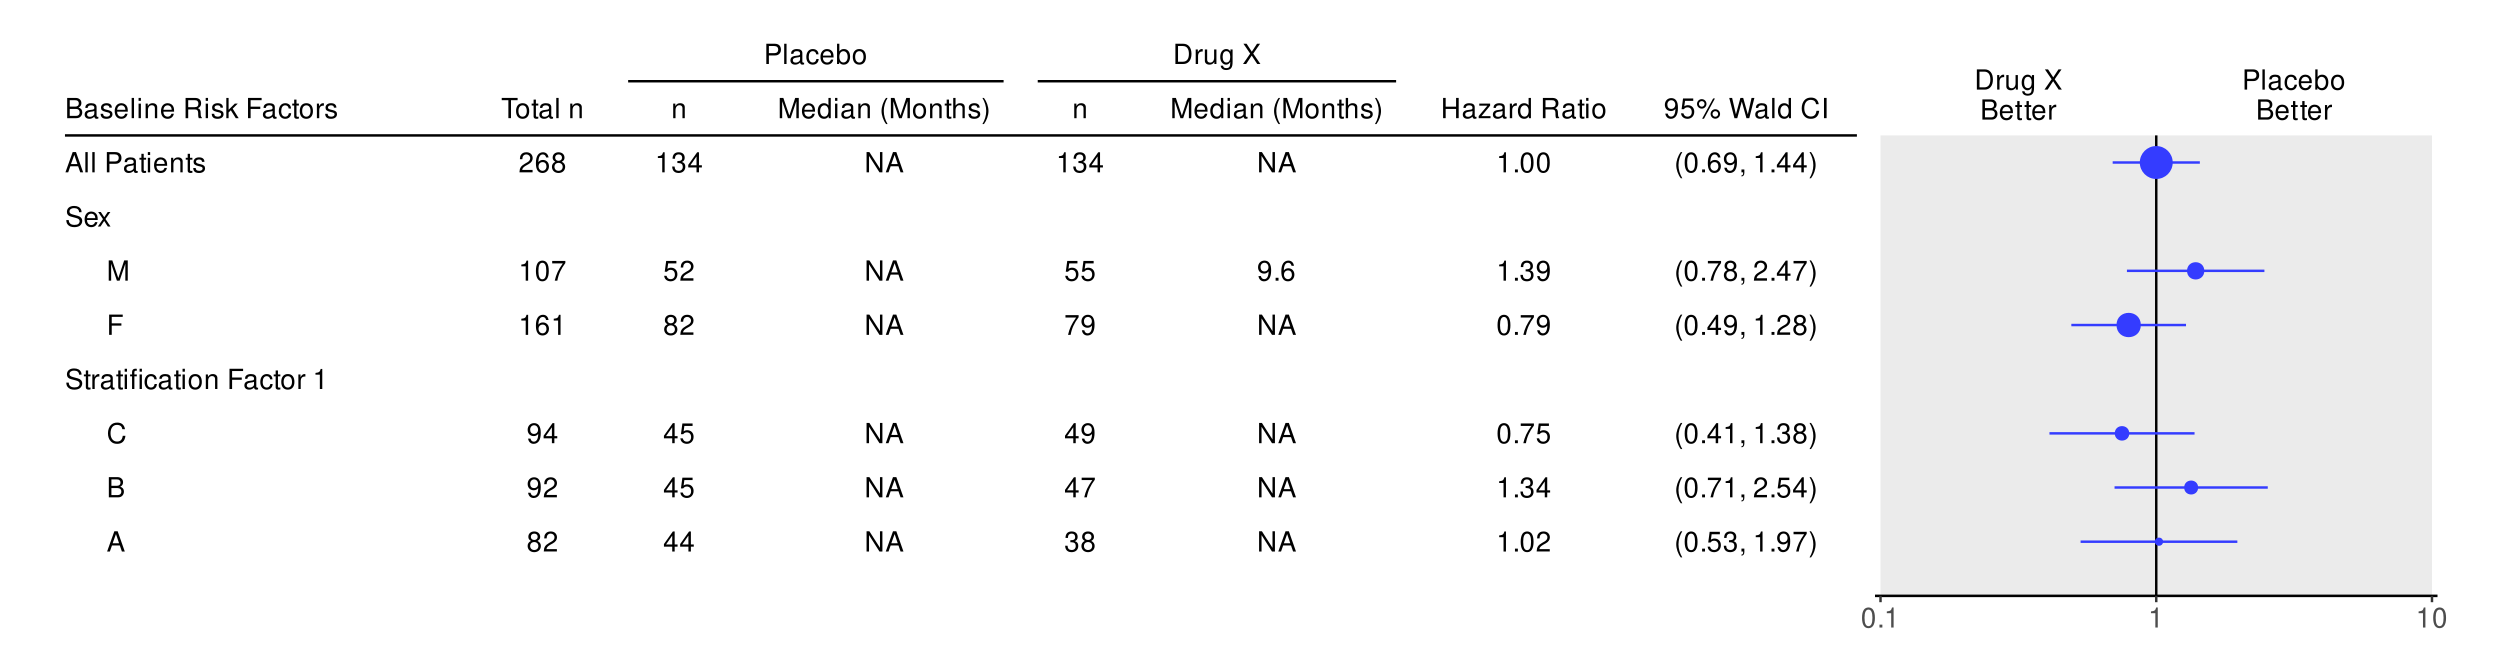 <?xml version="1.0" encoding="UTF-8"?>
<svg xmlns="http://www.w3.org/2000/svg" xmlns:xlink="http://www.w3.org/1999/xlink" width="1080pt" height="288pt" viewBox="0 0 1080 288" version="1.1">
<defs>
<g>
<symbol overflow="visible" id="glyph0-0">
<path style="stroke:none;" d=""/>
</symbol>
<symbol overflow="visible" id="glyph0-1">
<path style="stroke:none;" d="M 2.203 -3.703 L 4.953 -3.703 C 5.641 -3.703 6.188 -3.906 6.641 -4.328 C 7.172 -4.812 7.406 -5.375 7.406 -6.188 C 7.406 -7.828 6.438 -8.75 4.703 -8.75 L 1.094 -8.75 L 1.094 0 L 2.203 0 Z M 2.203 -4.688 L 2.203 -7.766 L 4.531 -7.766 C 5.609 -7.766 6.234 -7.188 6.234 -6.234 C 6.234 -5.266 5.609 -4.688 4.531 -4.688 Z M 2.203 -4.688 "/>
</symbol>
<symbol overflow="visible" id="glyph0-2">
<path style="stroke:none;" d="M 1.828 -8.75 L 0.812 -8.75 L 0.812 0 L 1.828 0 Z M 1.828 -8.75 "/>
</symbol>
<symbol overflow="visible" id="glyph0-3">
<path style="stroke:none;" d="M 6.422 -0.594 C 6.312 -0.562 6.266 -0.562 6.203 -0.562 C 5.859 -0.562 5.656 -0.75 5.656 -1.062 L 5.656 -4.75 C 5.656 -5.875 4.844 -6.469 3.297 -6.469 C 2.375 -6.469 1.641 -6.203 1.219 -5.734 C 0.922 -5.406 0.797 -5.047 0.781 -4.422 L 1.781 -4.422 C 1.875 -5.203 2.328 -5.547 3.266 -5.547 C 4.172 -5.547 4.672 -5.203 4.672 -4.609 L 4.672 -4.344 C 4.656 -3.906 4.438 -3.75 3.625 -3.641 C 2.203 -3.469 1.984 -3.422 1.609 -3.266 C 0.875 -2.953 0.5 -2.406 0.5 -1.578 C 0.5 -0.438 1.297 0.281 2.562 0.281 C 3.359 0.281 4 0 4.703 -0.641 C 4.781 0 5.094 0.281 5.734 0.281 C 5.953 0.281 6.078 0.25 6.422 0.172 Z M 4.672 -1.984 C 4.672 -1.641 4.578 -1.438 4.266 -1.156 C 3.859 -0.797 3.375 -0.594 2.781 -0.594 C 2 -0.594 1.547 -0.969 1.547 -1.609 C 1.547 -2.266 1.984 -2.609 3.062 -2.766 C 4.125 -2.906 4.328 -2.953 4.672 -3.109 Z M 4.672 -1.984 "/>
</symbol>
<symbol overflow="visible" id="glyph0-4">
<path style="stroke:none;" d="M 5.656 -4.172 C 5.609 -4.781 5.469 -5.188 5.234 -5.531 C 4.797 -6.125 4.047 -6.469 3.172 -6.469 C 1.469 -6.469 0.375 -5.125 0.375 -3.031 C 0.375 -1.016 1.453 0.281 3.156 0.281 C 4.656 0.281 5.609 -0.625 5.719 -2.156 L 4.719 -2.156 C 4.547 -1.156 4.031 -0.641 3.188 -0.641 C 2.078 -0.641 1.422 -1.547 1.422 -3.031 C 1.422 -4.609 2.062 -5.547 3.156 -5.547 C 4 -5.547 4.531 -5.047 4.641 -4.172 Z M 5.656 -4.172 "/>
</symbol>
<symbol overflow="visible" id="glyph0-5">
<path style="stroke:none;" d="M 6.156 -2.812 C 6.156 -3.766 6.078 -4.344 5.906 -4.812 C 5.5 -5.844 4.531 -6.469 3.359 -6.469 C 1.609 -6.469 0.484 -5.141 0.484 -3.062 C 0.484 -0.984 1.562 0.281 3.344 0.281 C 4.781 0.281 5.766 -0.547 6.031 -1.906 L 5.016 -1.906 C 4.734 -1.078 4.172 -0.641 3.375 -0.641 C 2.734 -0.641 2.203 -0.938 1.859 -1.469 C 1.625 -1.828 1.531 -2.188 1.531 -2.812 Z M 1.547 -3.625 C 1.625 -4.781 2.344 -5.547 3.344 -5.547 C 4.375 -5.547 5.078 -4.75 5.078 -3.625 Z M 1.547 -3.625 "/>
</symbol>
<symbol overflow="visible" id="glyph0-6">
<path style="stroke:none;" d="M 0.641 -8.75 L 0.641 0 L 1.547 0 L 1.547 -0.797 C 2.031 -0.078 2.656 0.281 3.547 0.281 C 5.203 0.281 6.281 -1.078 6.281 -3.172 C 6.281 -5.203 5.25 -6.469 3.594 -6.469 C 2.719 -6.469 2.109 -6.141 1.641 -5.438 L 1.641 -8.75 Z M 3.391 -5.531 C 4.516 -5.531 5.234 -4.562 5.234 -3.062 C 5.234 -1.625 4.484 -0.656 3.391 -0.656 C 2.328 -0.656 1.641 -1.625 1.641 -3.094 C 1.641 -4.578 2.328 -5.531 3.391 -5.531 Z M 3.391 -5.531 "/>
</symbol>
<symbol overflow="visible" id="glyph0-7">
<path style="stroke:none;" d="M 3.266 -6.469 C 1.484 -6.469 0.438 -5.203 0.438 -3.094 C 0.438 -0.969 1.484 0.281 3.281 0.281 C 5.047 0.281 6.125 -0.984 6.125 -3.047 C 6.125 -5.234 5.094 -6.469 3.266 -6.469 Z M 3.281 -5.547 C 4.406 -5.547 5.078 -4.625 5.078 -3.062 C 5.078 -1.578 4.375 -0.641 3.281 -0.641 C 2.156 -0.641 1.469 -1.578 1.469 -3.094 C 1.469 -4.625 2.156 -5.547 3.281 -5.547 Z M 3.281 -5.547 "/>
</symbol>
<symbol overflow="visible" id="glyph0-8">
<path style="stroke:none;" d="M 1.062 0 L 4.438 0 C 6.641 0 8 -1.656 8 -4.375 C 8 -7.094 6.656 -8.75 4.438 -8.75 L 1.062 -8.75 Z M 2.188 -0.984 L 2.188 -7.766 L 4.25 -7.766 C 5.969 -7.766 6.891 -6.594 6.891 -4.375 C 6.891 -2.141 5.969 -0.984 4.25 -0.984 Z M 2.188 -0.984 "/>
</symbol>
<symbol overflow="visible" id="glyph0-9">
<path style="stroke:none;" d="M 0.828 -6.281 L 0.828 0 L 1.844 0 L 1.844 -3.266 C 1.844 -4.781 2.469 -5.453 3.859 -5.406 L 3.859 -6.438 C 3.688 -6.453 3.594 -6.469 3.469 -6.469 C 2.812 -6.469 2.328 -6.078 1.75 -5.141 L 1.75 -6.281 Z M 0.828 -6.281 "/>
</symbol>
<symbol overflow="visible" id="glyph0-10">
<path style="stroke:none;" d="M 5.781 0 L 5.781 -6.281 L 4.781 -6.281 L 4.781 -2.719 C 4.781 -1.438 4.109 -0.594 3.078 -0.594 C 2.281 -0.594 1.781 -1.078 1.781 -1.844 L 1.781 -6.281 L 0.781 -6.281 L 0.781 -1.438 C 0.781 -0.391 1.562 0.281 2.781 0.281 C 3.703 0.281 4.297 -0.047 4.891 -0.875 L 4.891 0 Z M 5.781 0 "/>
</symbol>
<symbol overflow="visible" id="glyph0-11">
<path style="stroke:none;" d="M 4.844 -6.281 L 4.844 -5.375 C 4.344 -6.125 3.797 -6.469 3 -6.469 C 1.469 -6.469 0.422 -5.047 0.422 -3.031 C 0.422 -1.984 0.672 -1.219 1.219 -0.578 C 1.688 -0.031 2.281 0.281 2.922 0.281 C 3.688 0.281 4.219 -0.062 4.75 -0.859 L 4.75 -0.531 C 4.75 1.156 4.281 1.781 3.031 1.781 C 2.188 1.781 1.734 1.438 1.641 0.719 L 0.625 0.719 C 0.719 1.891 1.641 2.609 3.016 2.609 C 3.938 2.609 4.703 2.312 5.109 1.812 C 5.594 1.219 5.766 0.438 5.766 -1.031 L 5.766 -6.281 Z M 3.094 -5.547 C 4.156 -5.547 4.75 -4.656 4.75 -3.062 C 4.75 -1.531 4.141 -0.641 3.094 -0.641 C 2.062 -0.641 1.469 -1.547 1.469 -3.094 C 1.469 -4.625 2.062 -5.547 3.094 -5.547 Z M 3.094 -5.547 "/>
</symbol>
<symbol overflow="visible" id="glyph0-12">
<path style="stroke:none;" d=""/>
</symbol>
<symbol overflow="visible" id="glyph0-13">
<path style="stroke:none;" d="M 4.688 -4.484 L 7.641 -8.75 L 6.312 -8.75 L 4.062 -5.312 L 1.812 -8.75 L 0.453 -8.75 L 3.359 -4.484 L 0.266 0 L 1.625 0 L 4.016 -3.641 L 6.406 0 L 7.781 0 Z M 4.688 -4.484 "/>
</symbol>
<symbol overflow="visible" id="glyph0-14">
<path style="stroke:none;" d="M 0.953 0 L 4.891 0 C 5.719 0 6.344 -0.234 6.797 -0.734 C 7.234 -1.188 7.469 -1.812 7.469 -2.5 C 7.469 -3.547 7 -4.188 5.875 -4.625 C 6.688 -4.984 7.094 -5.625 7.094 -6.531 C 7.094 -7.172 6.859 -7.734 6.391 -8.141 C 5.922 -8.562 5.344 -8.75 4.5 -8.75 L 0.953 -8.75 Z M 2.062 -4.984 L 2.062 -7.766 L 4.219 -7.766 C 4.844 -7.766 5.203 -7.688 5.5 -7.453 C 5.812 -7.219 5.969 -6.859 5.969 -6.375 C 5.969 -5.891 5.812 -5.531 5.5 -5.297 C 5.203 -5.062 4.844 -4.984 4.219 -4.984 Z M 2.062 -0.984 L 2.062 -4 L 4.781 -4 C 5.766 -4 6.359 -3.438 6.359 -2.484 C 6.359 -1.547 5.766 -0.984 4.781 -0.984 Z M 2.062 -0.984 "/>
</symbol>
<symbol overflow="visible" id="glyph0-15">
<path style="stroke:none;" d="M 5.25 -4.531 C 5.25 -5.766 4.422 -6.469 2.969 -6.469 C 1.516 -6.469 0.562 -5.719 0.562 -4.547 C 0.562 -3.562 1.062 -3.094 2.562 -2.734 L 3.484 -2.516 C 4.188 -2.344 4.469 -2.094 4.469 -1.641 C 4.469 -1.047 3.875 -0.641 3 -0.641 C 2.453 -0.641 2 -0.797 1.75 -1.062 C 1.594 -1.25 1.531 -1.422 1.469 -1.875 L 0.406 -1.875 C 0.453 -0.422 1.266 0.281 2.922 0.281 C 4.5 0.281 5.516 -0.5 5.516 -1.719 C 5.516 -2.656 4.984 -3.172 3.734 -3.469 L 2.766 -3.703 C 1.953 -3.891 1.609 -4.156 1.609 -4.594 C 1.609 -5.188 2.125 -5.547 2.938 -5.547 C 3.75 -5.547 4.172 -5.203 4.203 -4.531 Z M 5.25 -4.531 "/>
</symbol>
<symbol overflow="visible" id="glyph0-16">
<path style="stroke:none;" d="M 1.797 -6.281 L 0.797 -6.281 L 0.797 0 L 1.797 0 Z M 1.797 -8.75 L 0.797 -8.75 L 0.797 -7.484 L 1.797 -7.484 Z M 1.797 -8.75 "/>
</symbol>
<symbol overflow="visible" id="glyph0-17">
<path style="stroke:none;" d="M 0.844 -6.281 L 0.844 0 L 1.844 0 L 1.844 -3.469 C 1.844 -4.75 2.516 -5.594 3.547 -5.594 C 4.344 -5.594 4.844 -5.109 4.844 -4.359 L 4.844 0 L 5.844 0 L 5.844 -4.75 C 5.844 -5.797 5.062 -6.469 3.859 -6.469 C 2.922 -6.469 2.312 -6.109 1.766 -5.234 L 1.766 -6.281 Z M 0.844 -6.281 "/>
</symbol>
<symbol overflow="visible" id="glyph0-18">
<path style="stroke:none;" d="M 2.234 -3.766 L 5.109 -3.766 C 6.109 -3.766 6.547 -3.281 6.547 -2.203 L 6.547 -1.422 C 6.547 -0.891 6.641 -0.359 6.797 0 L 8.141 0 L 8.141 -0.281 C 7.734 -0.562 7.641 -0.875 7.625 -2.047 C 7.609 -3.484 7.375 -3.906 6.438 -4.312 C 7.422 -4.812 7.812 -5.406 7.812 -6.406 C 7.812 -7.922 6.875 -8.75 5.141 -8.75 L 1.109 -8.75 L 1.109 0 L 2.234 0 Z M 2.234 -4.75 L 2.234 -7.766 L 4.938 -7.766 C 5.562 -7.766 5.922 -7.672 6.188 -7.422 C 6.484 -7.172 6.641 -6.781 6.641 -6.266 C 6.641 -5.219 6.125 -4.75 4.938 -4.75 Z M 2.234 -4.75 "/>
</symbol>
<symbol overflow="visible" id="glyph0-19">
<path style="stroke:none;" d="M 1.688 -8.75 L 0.703 -8.75 L 0.703 0 L 1.688 0 L 1.688 -2.453 L 2.656 -3.406 L 4.781 0 L 6.031 0 L 3.453 -4.109 L 5.641 -6.281 L 4.359 -6.281 L 1.688 -3.625 Z M 1.688 -8.75 "/>
</symbol>
<symbol overflow="visible" id="glyph0-20">
<path style="stroke:none;" d="M 2.203 -3.984 L 6.375 -3.984 L 6.375 -4.969 L 2.203 -4.969 L 2.203 -7.766 L 6.953 -7.766 L 6.953 -8.75 L 1.078 -8.75 L 1.078 0 L 2.203 0 Z M 2.203 -3.984 "/>
</symbol>
<symbol overflow="visible" id="glyph0-21">
<path style="stroke:none;" d="M 3.047 -6.281 L 2.016 -6.281 L 2.016 -8.016 L 1.016 -8.016 L 1.016 -6.281 L 0.172 -6.281 L 0.172 -5.469 L 1.016 -5.469 L 1.016 -0.719 C 1.016 -0.078 1.453 0.281 2.234 0.281 C 2.5 0.281 2.719 0.25 3.047 0.188 L 3.047 -0.641 C 2.906 -0.609 2.766 -0.594 2.562 -0.594 C 2.141 -0.594 2.016 -0.719 2.016 -1.156 L 2.016 -5.469 L 3.047 -5.469 Z M 3.047 -6.281 "/>
</symbol>
<symbol overflow="visible" id="glyph0-22">
<path style="stroke:none;" d="M 5.688 -2.625 L 6.594 0 L 7.844 0 L 4.766 -8.75 L 3.328 -8.75 L 0.203 0 L 1.391 0 L 2.312 -2.625 Z M 5.375 -3.562 L 2.594 -3.562 L 4.031 -7.547 Z M 5.375 -3.562 "/>
</symbol>
<symbol overflow="visible" id="glyph0-23">
<path style="stroke:none;" d="M 7.156 -6.188 C 7.156 -6.781 7.109 -6.953 6.922 -7.359 C 6.438 -8.359 5.422 -8.891 3.953 -8.891 C 2.031 -8.891 0.844 -7.906 0.844 -6.328 C 0.844 -5.25 1.406 -4.578 2.562 -4.281 L 4.734 -3.703 C 5.844 -3.422 6.344 -2.969 6.344 -2.297 C 6.344 -1.828 6.078 -1.344 5.719 -1.078 C 5.359 -0.828 4.812 -0.703 4.109 -0.703 C 3.141 -0.703 2.516 -0.938 2.094 -1.438 C 1.766 -1.828 1.625 -2.25 1.625 -2.781 L 0.578 -2.781 C 0.594 -1.984 0.75 -1.453 1.094 -0.969 C 1.688 -0.141 2.703 0.281 4.031 0.281 C 5.078 0.281 5.922 0.031 6.484 -0.391 C 7.078 -0.859 7.453 -1.641 7.453 -2.406 C 7.453 -3.484 6.781 -4.266 5.594 -4.594 L 3.391 -5.188 C 2.344 -5.469 1.953 -5.812 1.953 -6.484 C 1.953 -7.375 2.734 -7.953 3.906 -7.953 C 5.297 -7.953 6.078 -7.328 6.094 -6.188 Z M 7.156 -6.188 "/>
</symbol>
<symbol overflow="visible" id="glyph0-24">
<path style="stroke:none;" d="M 3.5 -3.25 L 5.609 -6.281 L 4.484 -6.281 L 2.969 -4.016 L 1.469 -6.281 L 0.328 -6.281 L 2.422 -3.203 L 0.203 0 L 1.344 0 L 2.938 -2.406 L 4.516 0 L 5.672 0 Z M 3.5 -3.25 "/>
</symbol>
<symbol overflow="visible" id="glyph0-25">
<path style="stroke:none;" d="M 5.609 0 L 8.078 -7.328 L 8.078 0 L 9.125 0 L 9.125 -8.75 L 7.578 -8.75 L 5.047 -1.125 L 2.453 -8.75 L 0.906 -8.75 L 0.906 0 L 1.953 0 L 1.953 -7.328 L 4.438 0 Z M 5.609 0 "/>
</symbol>
<symbol overflow="visible" id="glyph0-26">
<path style="stroke:none;" d="M 3.031 -6.281 L 1.984 -6.281 L 1.984 -7.266 C 1.984 -7.688 2.203 -7.906 2.672 -7.906 C 2.766 -7.906 2.797 -7.906 3.031 -7.891 L 3.031 -8.719 C 2.797 -8.766 2.656 -8.781 2.453 -8.781 C 1.531 -8.781 0.984 -8.25 0.984 -7.359 L 0.984 -6.281 L 0.141 -6.281 L 0.141 -5.469 L 0.984 -5.469 L 0.984 0 L 1.984 0 L 1.984 -5.469 L 3.031 -5.469 Z M 5.234 -6.281 L 4.234 -6.281 L 4.234 0 L 5.234 0 Z M 5.234 -8.75 L 4.234 -8.75 L 4.234 -7.484 L 5.234 -7.484 Z M 5.234 -8.75 "/>
</symbol>
<symbol overflow="visible" id="glyph0-27">
<path style="stroke:none;" d="M 3.109 -6.188 L 3.109 0 L 4.156 0 L 4.156 -8.672 L 3.469 -8.672 C 3.094 -7.344 2.859 -7.156 1.219 -6.953 L 1.219 -6.188 Z M 3.109 -6.188 "/>
</symbol>
<symbol overflow="visible" id="glyph0-28">
<path style="stroke:none;" d="M 7.938 -6.031 C 7.594 -7.953 6.484 -8.891 4.578 -8.891 C 3.391 -8.891 2.453 -8.516 1.797 -7.797 C 1.016 -6.938 0.578 -5.688 0.578 -4.266 C 0.578 -2.828 1.016 -1.594 1.844 -0.75 C 2.516 -0.047 3.391 0.281 4.531 0.281 C 6.656 0.281 7.859 -0.875 8.125 -3.188 L 6.969 -3.188 C 6.875 -2.594 6.75 -2.188 6.578 -1.844 C 6.219 -1.109 5.469 -0.703 4.531 -0.703 C 2.797 -0.703 1.688 -2.094 1.688 -4.281 C 1.688 -6.531 2.734 -7.906 4.438 -7.906 C 5.141 -7.906 5.812 -7.703 6.172 -7.359 C 6.484 -7.062 6.672 -6.703 6.797 -6.031 Z M 7.938 -6.031 "/>
</symbol>
<symbol overflow="visible" id="glyph0-29">
<path style="stroke:none;" d="M 4.25 -7.766 L 7.109 -7.766 L 7.109 -8.75 L 0.25 -8.75 L 0.25 -7.766 L 3.125 -7.766 L 3.125 0 L 4.25 0 Z M 4.25 -7.766 "/>
</symbol>
<symbol overflow="visible" id="glyph0-30">
<path style="stroke:none;" d="M 6.078 -1.047 L 1.594 -1.047 C 1.703 -1.766 2.094 -2.219 3.125 -2.859 L 4.328 -3.531 C 5.516 -4.188 6.125 -5.078 6.125 -6.141 C 6.125 -6.859 5.844 -7.531 5.344 -8 C 4.844 -8.453 4.219 -8.672 3.406 -8.672 C 2.328 -8.672 1.531 -8.297 1.062 -7.547 C 0.75 -7.094 0.625 -6.547 0.594 -5.672 L 1.656 -5.672 C 1.688 -6.266 1.766 -6.609 1.906 -6.906 C 2.188 -7.422 2.734 -7.75 3.375 -7.75 C 4.328 -7.75 5.047 -7.062 5.047 -6.125 C 5.047 -5.422 4.656 -4.828 3.906 -4.391 L 2.797 -3.75 C 1.016 -2.719 0.5 -1.906 0.406 -0.016 L 6.078 -0.016 Z M 6.078 -1.047 "/>
</symbol>
<symbol overflow="visible" id="glyph0-31">
<path style="stroke:none;" d="M 5.969 -6.422 C 5.766 -7.844 4.859 -8.672 3.562 -8.672 C 2.625 -8.672 1.781 -8.219 1.281 -7.438 C 0.75 -6.594 0.516 -5.531 0.516 -3.953 C 0.516 -2.5 0.719 -1.578 1.234 -0.797 C 1.688 -0.094 2.438 0.281 3.375 0.281 C 4.984 0.281 6.156 -0.938 6.156 -2.625 C 6.156 -4.219 5.078 -5.359 3.547 -5.359 C 2.719 -5.359 2.047 -5.047 1.594 -4.406 C 1.609 -6.547 2.281 -7.734 3.484 -7.734 C 4.234 -7.734 4.75 -7.266 4.922 -6.422 Z M 3.422 -4.422 C 4.438 -4.422 5.078 -3.703 5.078 -2.547 C 5.078 -1.453 4.359 -0.656 3.391 -0.656 C 2.406 -0.656 1.656 -1.484 1.656 -2.594 C 1.656 -3.672 2.375 -4.422 3.422 -4.422 Z M 3.422 -4.422 "/>
</symbol>
<symbol overflow="visible" id="glyph0-32">
<path style="stroke:none;" d="M 4.688 -4.578 C 5.578 -5.109 5.859 -5.547 5.859 -6.359 C 5.859 -7.734 4.812 -8.672 3.297 -8.672 C 1.797 -8.672 0.75 -7.734 0.75 -6.375 C 0.75 -5.547 1.016 -5.125 1.891 -4.578 C 0.922 -4.078 0.438 -3.375 0.438 -2.406 C 0.438 -0.828 1.609 0.281 3.297 0.281 C 4.984 0.281 6.156 -0.828 6.156 -2.406 C 6.156 -3.375 5.672 -4.078 4.688 -4.578 Z M 3.297 -7.734 C 4.203 -7.734 4.781 -7.203 4.781 -6.344 C 4.781 -5.516 4.188 -4.984 3.297 -4.984 C 2.406 -4.984 1.828 -5.516 1.828 -6.359 C 1.828 -7.203 2.406 -7.734 3.297 -7.734 Z M 3.297 -4.094 C 4.359 -4.094 5.078 -3.391 5.078 -2.391 C 5.078 -1.344 4.375 -0.656 3.281 -0.656 C 2.25 -0.656 1.531 -1.375 1.531 -2.375 C 1.531 -3.406 2.234 -4.094 3.297 -4.094 Z M 3.297 -4.094 "/>
</symbol>
<symbol overflow="visible" id="glyph0-33">
<path style="stroke:none;" d="M 3.297 -8.672 C 2.516 -8.672 1.781 -8.312 1.344 -7.734 C 0.797 -6.953 0.516 -5.812 0.516 -4.203 C 0.516 -1.266 1.469 0.281 3.297 0.281 C 5.094 0.281 6.078 -1.266 6.078 -4.125 C 6.078 -5.812 5.812 -6.938 5.25 -7.734 C 4.812 -8.328 4.109 -8.672 3.297 -8.672 Z M 3.297 -7.734 C 4.438 -7.734 5 -6.578 5 -4.219 C 5 -1.75 4.453 -0.594 3.281 -0.594 C 2.156 -0.594 1.594 -1.797 1.594 -4.188 C 1.594 -6.578 2.156 -7.734 3.297 -7.734 Z M 3.297 -7.734 "/>
</symbol>
<symbol overflow="visible" id="glyph0-34">
<path style="stroke:none;" d="M 6.234 -8.516 L 0.547 -8.516 L 0.547 -7.469 L 5.141 -7.469 C 3.125 -4.578 2.297 -2.797 1.656 0 L 2.781 0 C 3.25 -2.719 4.312 -5.062 6.234 -7.625 Z M 6.234 -8.516 "/>
</symbol>
<symbol overflow="visible" id="glyph0-35">
<path style="stroke:none;" d="M 0.641 -1.984 C 0.844 -0.562 1.75 0.281 3.047 0.281 C 4 0.281 4.844 -0.188 5.344 -0.953 C 5.875 -1.812 6.109 -2.875 6.109 -4.438 C 6.109 -5.906 5.891 -6.828 5.391 -7.594 C 4.922 -8.297 4.172 -8.672 3.234 -8.672 C 1.625 -8.672 0.453 -7.469 0.453 -5.781 C 0.453 -4.188 1.531 -3.062 3.078 -3.062 C 3.875 -3.062 4.469 -3.344 5.016 -4.016 C 5 -1.844 4.328 -0.656 3.125 -0.656 C 2.375 -0.656 1.859 -1.141 1.688 -1.984 Z M 3.234 -7.75 C 4.219 -7.75 4.953 -6.922 4.953 -5.812 C 4.953 -4.734 4.234 -4 3.188 -4 C 2.172 -4 1.531 -4.719 1.531 -5.875 C 1.531 -6.953 2.25 -7.75 3.234 -7.75 Z M 3.234 -7.75 "/>
</symbol>
<symbol overflow="visible" id="glyph0-36">
<path style="stroke:none;" d="M 3.922 -2.094 L 3.922 0 L 4.984 0 L 4.984 -2.094 L 6.234 -2.094 L 6.234 -3.047 L 4.984 -3.047 L 4.984 -8.672 L 4.203 -8.672 L 0.344 -3.219 L 0.344 -2.094 Z M 3.922 -3.047 L 1.266 -3.047 L 3.922 -6.875 Z M 3.922 -3.047 "/>
</symbol>
<symbol overflow="visible" id="glyph0-37">
<path style="stroke:none;" d="M 2.656 -4 L 3.234 -4 C 4.375 -4 4.984 -3.453 4.984 -2.406 C 4.984 -1.312 4.328 -0.656 3.234 -0.656 C 2.078 -0.656 1.516 -1.25 1.438 -2.516 L 0.391 -2.516 C 0.438 -1.828 0.547 -1.375 0.75 -0.984 C 1.203 -0.141 2.031 0.281 3.188 0.281 C 4.938 0.281 6.078 -0.781 6.078 -2.422 C 6.078 -3.531 5.656 -4.125 4.625 -4.484 C 5.422 -4.812 5.812 -5.406 5.812 -6.281 C 5.812 -7.781 4.844 -8.672 3.234 -8.672 C 1.516 -8.672 0.594 -7.719 0.562 -5.875 L 1.625 -5.875 C 1.625 -6.406 1.688 -6.703 1.812 -6.969 C 2.047 -7.469 2.578 -7.75 3.234 -7.75 C 4.172 -7.75 4.734 -7.188 4.734 -6.25 C 4.734 -5.641 4.531 -5.266 4.062 -5.062 C 3.766 -4.938 3.391 -4.891 2.656 -4.891 Z M 2.656 -4 "/>
</symbol>
<symbol overflow="visible" id="glyph0-38">
<path style="stroke:none;" d="M 5.719 -8.516 L 1.312 -8.516 L 0.688 -3.875 L 1.656 -3.875 C 2.141 -4.469 2.562 -4.672 3.234 -4.672 C 4.375 -4.672 5.078 -3.891 5.078 -2.625 C 5.078 -1.406 4.375 -0.656 3.219 -0.656 C 2.297 -0.656 1.734 -1.125 1.469 -2.094 L 0.422 -2.094 C 0.562 -1.391 0.688 -1.062 0.938 -0.75 C 1.422 -0.094 2.281 0.281 3.234 0.281 C 4.953 0.281 6.156 -0.969 6.156 -2.766 C 6.156 -4.453 5.047 -5.609 3.406 -5.609 C 2.812 -5.609 2.328 -5.453 1.844 -5.094 L 2.172 -7.469 L 5.719 -7.469 Z M 5.719 -8.516 "/>
</symbol>
<symbol overflow="visible" id="glyph0-39">
<path style="stroke:none;" d="M 5.938 -8.75 L 4.938 -8.75 L 4.938 -5.5 C 4.531 -6.125 3.859 -6.469 3.016 -6.469 C 1.375 -6.469 0.312 -5.156 0.312 -3.156 C 0.312 -1.031 1.344 0.281 3.047 0.281 C 3.906 0.281 4.516 -0.047 5.047 -0.828 L 5.047 0 L 5.938 0 Z M 3.188 -5.531 C 4.266 -5.531 4.938 -4.578 4.938 -3.078 C 4.938 -1.625 4.25 -0.656 3.188 -0.656 C 2.094 -0.656 1.359 -1.625 1.359 -3.094 C 1.359 -4.562 2.094 -5.531 3.188 -5.531 Z M 3.188 -5.531 "/>
</symbol>
<symbol overflow="visible" id="glyph0-40">
<path style="stroke:none;" d="M 2.828 -8.75 C 1.625 -7.172 0.875 -4.984 0.875 -3.109 C 0.875 -1.219 1.625 0.969 2.828 2.547 L 3.484 2.547 C 2.438 0.828 1.844 -1.188 1.844 -3.109 C 1.844 -5.016 2.438 -7.047 3.484 -8.75 Z M 2.828 -8.75 "/>
</symbol>
<symbol overflow="visible" id="glyph0-41">
<path style="stroke:none;" d="M 0.844 -8.75 L 0.844 0 L 1.844 0 L 1.844 -3.469 C 1.844 -4.75 2.516 -5.594 3.547 -5.594 C 3.875 -5.594 4.188 -5.5 4.422 -5.312 C 4.719 -5.094 4.844 -4.797 4.844 -4.359 L 4.844 0 L 5.828 0 L 5.828 -4.75 C 5.828 -5.812 5.078 -6.469 3.859 -6.469 C 2.969 -6.469 2.422 -6.188 1.844 -5.422 L 1.844 -8.75 Z M 0.844 -8.75 "/>
</symbol>
<symbol overflow="visible" id="glyph0-42">
<path style="stroke:none;" d="M 1.109 2.547 C 2.312 0.969 3.078 -1.219 3.078 -3.094 C 3.078 -4.984 2.312 -7.172 1.109 -8.75 L 0.453 -8.75 C 1.516 -7.031 2.094 -5.016 2.094 -3.094 C 2.094 -1.188 1.516 0.844 0.453 2.547 Z M 1.109 2.547 "/>
</symbol>
<symbol overflow="visible" id="glyph0-43">
<path style="stroke:none;" d="M 7.75 -8.75 L 6.703 -8.75 L 6.703 -1.594 L 2.125 -8.75 L 0.906 -8.75 L 0.906 0 L 1.969 0 L 1.969 -7.094 L 6.484 0 L 7.75 0 Z M 7.75 -8.75 "/>
</symbol>
<symbol overflow="visible" id="glyph0-44">
<path style="stroke:none;" d="M 2.297 -1.25 L 1.047 -1.25 L 1.047 0 L 2.297 0 Z M 2.297 -1.25 "/>
</symbol>
<symbol overflow="visible" id="glyph0-45">
<path style="stroke:none;" d="M 6.609 -3.984 L 6.609 0 L 7.734 0 L 7.734 -8.75 L 6.609 -8.75 L 6.609 -4.969 L 2.109 -4.969 L 2.109 -8.75 L 1 -8.75 L 1 0 L 2.109 0 L 2.109 -3.984 Z M 6.609 -3.984 "/>
</symbol>
<symbol overflow="visible" id="glyph0-46">
<path style="stroke:none;" d="M 5.312 -6.281 L 0.625 -6.281 L 0.625 -5.406 L 4.125 -5.406 L 0.375 -0.906 L 0.375 0 L 5.484 0 L 5.484 -0.875 L 1.578 -0.875 L 5.312 -5.406 Z M 5.312 -6.281 "/>
</symbol>
<symbol overflow="visible" id="glyph0-47">
<path style="stroke:none;" d="M 2.391 -8.219 C 1.266 -8.219 0.344 -7.297 0.344 -6.172 C 0.344 -5.047 1.266 -4.109 2.406 -4.109 C 3.516 -4.109 4.438 -5.047 4.438 -6.141 C 4.438 -7.312 3.547 -8.219 2.391 -8.219 Z M 2.391 -7.375 C 3.078 -7.375 3.609 -6.844 3.609 -6.156 C 3.609 -5.5 3.062 -4.953 2.406 -4.953 C 1.734 -4.953 1.172 -5.5 1.172 -6.172 C 1.172 -6.844 1.719 -7.375 2.391 -7.375 Z M 7.312 -8.516 L 2.562 0.234 L 3.359 0.234 L 8.094 -8.516 Z M 8.25 -3.859 C 7.125 -3.859 6.219 -2.953 6.219 -1.828 C 6.219 -0.688 7.125 0.234 8.266 0.234 C 9.391 0.234 10.312 -0.688 10.312 -1.797 C 10.312 -2.953 9.406 -3.859 8.25 -3.859 Z M 8.25 -3.031 C 8.938 -3.031 9.484 -2.484 9.484 -1.797 C 9.484 -1.156 8.922 -0.609 8.266 -0.609 C 7.578 -0.609 7.047 -1.156 7.047 -1.828 C 7.047 -2.484 7.578 -3.031 8.25 -3.031 Z M 8.25 -3.031 "/>
</symbol>
<symbol overflow="visible" id="glyph0-48">
<path style="stroke:none;" d="M 8.922 0 L 11.141 -8.75 L 9.906 -8.75 L 8.297 -1.641 L 6.297 -8.75 L 5.094 -8.75 L 3.156 -1.641 L 1.516 -8.75 L 0.266 -8.75 L 2.516 0 L 3.734 0 L 5.688 -7.188 L 7.703 0 Z M 8.922 0 "/>
</symbol>
<symbol overflow="visible" id="glyph0-49">
<path style="stroke:none;" d="M 2.328 -8.75 L 1.203 -8.75 L 1.203 0 L 2.328 0 Z M 2.328 -8.75 "/>
</symbol>
<symbol overflow="visible" id="glyph0-50">
<path style="stroke:none;" d="M 1.047 -1.25 L 1.047 0 L 1.766 0 L 1.766 0.219 C 1.766 1.047 1.609 1.281 1.047 1.312 L 1.047 1.766 C 1.844 1.781 2.297 1.219 2.297 0.188 L 2.297 -1.25 Z M 1.047 -1.25 "/>
</symbol>
</g>
</defs>
<g id="surface45">
<rect x="0" y="0" width="1080" height="288" style="fill:rgb(100%,100%,100%);fill-opacity:1;stroke:none;"/>
<path style="fill:none;stroke-width:1.067;stroke-linecap:butt;stroke-linejoin:round;stroke:rgb(0%,0%,0%);stroke-opacity:1;stroke-miterlimit:10;" d="M 28.066 58.504 L 802.184 58.504 "/>
<g style="fill:rgb(0%,0%,0%);fill-opacity:1;">
  <use xlink:href="#glyph0-1" x="329.957" y="27.65"/>
  <use xlink:href="#glyph0-2" x="337.957" y="27.65"/>
  <use xlink:href="#glyph0-3" x="340.957" y="27.65"/>
  <use xlink:href="#glyph0-4" x="347.957" y="27.65"/>
  <use xlink:href="#glyph0-5" x="353.957" y="27.65"/>
  <use xlink:href="#glyph0-6" x="360.957" y="27.65"/>
  <use xlink:href="#glyph0-7" x="367.957" y="27.65"/>
</g>
<path style="fill:none;stroke-width:1.067;stroke-linecap:butt;stroke-linejoin:round;stroke:rgb(0%,0%,0%);stroke-opacity:1;stroke-miterlimit:10;" d="M 271.359 35.102 L 433.555 35.102 "/>
<g style="fill:rgb(0%,0%,0%);fill-opacity:1;">
  <use xlink:href="#glyph0-8" x="506.715" y="27.65"/>
  <use xlink:href="#glyph0-9" x="515.715" y="27.65"/>
  <use xlink:href="#glyph0-10" x="519.715" y="27.65"/>
  <use xlink:href="#glyph0-11" x="526.715" y="27.65"/>
  <use xlink:href="#glyph0-12" x="533.715" y="27.65"/>
  <use xlink:href="#glyph0-13" x="536.715" y="27.65"/>
</g>
<path style="fill:none;stroke-width:1.067;stroke-linecap:butt;stroke-linejoin:round;stroke:rgb(0%,0%,0%);stroke-opacity:1;stroke-miterlimit:10;" d="M 448.301 35.102 L 603.125 35.102 "/>
<g style="fill:rgb(0%,0%,0%);fill-opacity:1;">
  <use xlink:href="#glyph0-14" x="28.066" y="51.049"/>
  <use xlink:href="#glyph0-3" x="36.066" y="51.049"/>
  <use xlink:href="#glyph0-15" x="43.066" y="51.049"/>
  <use xlink:href="#glyph0-5" x="49.066" y="51.049"/>
  <use xlink:href="#glyph0-2" x="56.066" y="51.049"/>
  <use xlink:href="#glyph0-16" x="59.066" y="51.049"/>
  <use xlink:href="#glyph0-17" x="62.066" y="51.049"/>
  <use xlink:href="#glyph0-5" x="69.066" y="51.049"/>
  <use xlink:href="#glyph0-12" x="76.066" y="51.049"/>
  <use xlink:href="#glyph0-18" x="79.066" y="51.049"/>
  <use xlink:href="#glyph0-16" x="88.066" y="51.049"/>
  <use xlink:href="#glyph0-15" x="91.066" y="51.049"/>
  <use xlink:href="#glyph0-19" x="97.066" y="51.049"/>
  <use xlink:href="#glyph0-12" x="103.066" y="51.049"/>
  <use xlink:href="#glyph0-20" x="106.066" y="51.049"/>
  <use xlink:href="#glyph0-3" x="113.066" y="51.049"/>
  <use xlink:href="#glyph0-4" x="120.066" y="51.049"/>
  <use xlink:href="#glyph0-21" x="126.066" y="51.049"/>
  <use xlink:href="#glyph0-7" x="129.066" y="51.049"/>
  <use xlink:href="#glyph0-9" x="136.066" y="51.049"/>
  <use xlink:href="#glyph0-15" x="140.066" y="51.049"/>
</g>
<g style="fill:rgb(0%,0%,0%);fill-opacity:1;">
  <use xlink:href="#glyph0-22" x="28.066" y="74.451"/>
  <use xlink:href="#glyph0-2" x="36.066" y="74.451"/>
  <use xlink:href="#glyph0-2" x="39.066" y="74.451"/>
  <use xlink:href="#glyph0-12" x="42.066" y="74.451"/>
  <use xlink:href="#glyph0-1" x="45.066" y="74.451"/>
  <use xlink:href="#glyph0-3" x="53.066" y="74.451"/>
  <use xlink:href="#glyph0-21" x="60.066" y="74.451"/>
  <use xlink:href="#glyph0-16" x="63.066" y="74.451"/>
  <use xlink:href="#glyph0-5" x="66.066" y="74.451"/>
  <use xlink:href="#glyph0-17" x="73.066" y="74.451"/>
  <use xlink:href="#glyph0-21" x="80.066" y="74.451"/>
  <use xlink:href="#glyph0-15" x="83.066" y="74.451"/>
</g>
<g style="fill:rgb(0%,0%,0%);fill-opacity:1;">
  <use xlink:href="#glyph0-23" x="28.066" y="97.854"/>
  <use xlink:href="#glyph0-5" x="36.066" y="97.854"/>
  <use xlink:href="#glyph0-24" x="42.066" y="97.854"/>
</g>
<g style="fill:rgb(0%,0%,0%);fill-opacity:1;">
  <use xlink:href="#glyph0-12" x="28.066" y="121.252"/>
  <use xlink:href="#glyph0-12" x="31.066" y="121.252"/>
  <use xlink:href="#glyph0-12" x="34.066" y="121.252"/>
  <use xlink:href="#glyph0-12" x="37.066" y="121.252"/>
  <use xlink:href="#glyph0-12" x="40.066" y="121.252"/>
  <use xlink:href="#glyph0-12" x="43.066" y="121.252"/>
  <use xlink:href="#glyph0-25" x="46.066" y="121.252"/>
</g>
<g style="fill:rgb(0%,0%,0%);fill-opacity:1;">
  <use xlink:href="#glyph0-12" x="28.066" y="144.654"/>
  <use xlink:href="#glyph0-12" x="31.066" y="144.654"/>
  <use xlink:href="#glyph0-12" x="34.066" y="144.654"/>
  <use xlink:href="#glyph0-12" x="37.066" y="144.654"/>
  <use xlink:href="#glyph0-12" x="40.066" y="144.654"/>
  <use xlink:href="#glyph0-12" x="43.066" y="144.654"/>
  <use xlink:href="#glyph0-20" x="46.066" y="144.654"/>
</g>
<g style="fill:rgb(0%,0%,0%);fill-opacity:1;">
  <use xlink:href="#glyph0-23" x="28.066" y="168.057"/>
  <use xlink:href="#glyph0-21" x="36.066" y="168.057"/>
  <use xlink:href="#glyph0-9" x="39.066" y="168.057"/>
  <use xlink:href="#glyph0-3" x="43.066" y="168.057"/>
  <use xlink:href="#glyph0-21" x="50.066" y="168.057"/>
  <use xlink:href="#glyph0-16" x="53.066" y="168.057"/>
  <use xlink:href="#glyph0-26" x="56.066" y="168.057"/>
  <use xlink:href="#glyph0-4" x="62.066" y="168.057"/>
  <use xlink:href="#glyph0-3" x="68.066" y="168.057"/>
  <use xlink:href="#glyph0-21" x="75.066" y="168.057"/>
  <use xlink:href="#glyph0-16" x="78.066" y="168.057"/>
  <use xlink:href="#glyph0-7" x="81.066" y="168.057"/>
  <use xlink:href="#glyph0-17" x="88.066" y="168.057"/>
  <use xlink:href="#glyph0-12" x="95.066" y="168.057"/>
  <use xlink:href="#glyph0-20" x="98.066" y="168.057"/>
  <use xlink:href="#glyph0-3" x="105.066" y="168.057"/>
  <use xlink:href="#glyph0-4" x="112.066" y="168.057"/>
  <use xlink:href="#glyph0-21" x="118.066" y="168.057"/>
  <use xlink:href="#glyph0-7" x="121.066" y="168.057"/>
  <use xlink:href="#glyph0-9" x="128.066" y="168.057"/>
  <use xlink:href="#glyph0-12" x="132.066" y="168.057"/>
  <use xlink:href="#glyph0-27" x="135.066" y="168.057"/>
</g>
<g style="fill:rgb(0%,0%,0%);fill-opacity:1;">
  <use xlink:href="#glyph0-12" x="28.066" y="191.459"/>
  <use xlink:href="#glyph0-12" x="31.066" y="191.459"/>
  <use xlink:href="#glyph0-12" x="34.066" y="191.459"/>
  <use xlink:href="#glyph0-12" x="37.066" y="191.459"/>
  <use xlink:href="#glyph0-12" x="40.066" y="191.459"/>
  <use xlink:href="#glyph0-12" x="43.066" y="191.459"/>
  <use xlink:href="#glyph0-28" x="46.066" y="191.459"/>
</g>
<g style="fill:rgb(0%,0%,0%);fill-opacity:1;">
  <use xlink:href="#glyph0-12" x="28.066" y="214.857"/>
  <use xlink:href="#glyph0-12" x="31.066" y="214.857"/>
  <use xlink:href="#glyph0-12" x="34.066" y="214.857"/>
  <use xlink:href="#glyph0-12" x="37.066" y="214.857"/>
  <use xlink:href="#glyph0-12" x="40.066" y="214.857"/>
  <use xlink:href="#glyph0-12" x="43.066" y="214.857"/>
  <use xlink:href="#glyph0-14" x="46.066" y="214.857"/>
</g>
<g style="fill:rgb(0%,0%,0%);fill-opacity:1;">
  <use xlink:href="#glyph0-12" x="28.066" y="238.26"/>
  <use xlink:href="#glyph0-12" x="31.066" y="238.26"/>
  <use xlink:href="#glyph0-12" x="34.066" y="238.26"/>
  <use xlink:href="#glyph0-12" x="37.066" y="238.26"/>
  <use xlink:href="#glyph0-12" x="40.066" y="238.26"/>
  <use xlink:href="#glyph0-12" x="43.066" y="238.26"/>
  <use xlink:href="#glyph0-22" x="46.066" y="238.26"/>
</g>
<g style="fill:rgb(0%,0%,0%);fill-opacity:1;">
  <use xlink:href="#glyph0-29" x="216.496" y="51.049"/>
  <use xlink:href="#glyph0-7" x="222.496" y="51.049"/>
  <use xlink:href="#glyph0-21" x="229.496" y="51.049"/>
  <use xlink:href="#glyph0-3" x="232.496" y="51.049"/>
  <use xlink:href="#glyph0-2" x="239.496" y="51.049"/>
  <use xlink:href="#glyph0-12" x="242.496" y="51.049"/>
  <use xlink:href="#glyph0-17" x="245.496" y="51.049"/>
</g>
<g style="fill:rgb(0%,0%,0%);fill-opacity:1;">
  <use xlink:href="#glyph0-30" x="223.996" y="74.451"/>
  <use xlink:href="#glyph0-31" x="230.996" y="74.451"/>
  <use xlink:href="#glyph0-32" x="237.996" y="74.451"/>
</g>
<g style="fill:rgb(0%,0%,0%);fill-opacity:1;">
  <use xlink:href="#glyph0-27" x="223.996" y="121.252"/>
  <use xlink:href="#glyph0-33" x="230.996" y="121.252"/>
  <use xlink:href="#glyph0-34" x="237.996" y="121.252"/>
</g>
<g style="fill:rgb(0%,0%,0%);fill-opacity:1;">
  <use xlink:href="#glyph0-27" x="223.996" y="144.654"/>
  <use xlink:href="#glyph0-31" x="230.996" y="144.654"/>
  <use xlink:href="#glyph0-27" x="237.996" y="144.654"/>
</g>
<g style="fill:rgb(0%,0%,0%);fill-opacity:1;">
  <use xlink:href="#glyph0-35" x="227.496" y="191.459"/>
  <use xlink:href="#glyph0-36" x="234.496" y="191.459"/>
</g>
<g style="fill:rgb(0%,0%,0%);fill-opacity:1;">
  <use xlink:href="#glyph0-35" x="227.496" y="214.857"/>
  <use xlink:href="#glyph0-30" x="234.496" y="214.857"/>
</g>
<g style="fill:rgb(0%,0%,0%);fill-opacity:1;">
  <use xlink:href="#glyph0-32" x="227.496" y="238.26"/>
  <use xlink:href="#glyph0-30" x="234.496" y="238.26"/>
</g>
<g style="fill:rgb(0%,0%,0%);fill-opacity:1;">
  <use xlink:href="#glyph0-17" x="289.977" y="51.049"/>
</g>
<g style="fill:rgb(0%,0%,0%);fill-opacity:1;">
  <use xlink:href="#glyph0-27" x="282.977" y="74.451"/>
  <use xlink:href="#glyph0-37" x="289.977" y="74.451"/>
  <use xlink:href="#glyph0-36" x="296.977" y="74.451"/>
</g>
<g style="fill:rgb(0%,0%,0%);fill-opacity:1;">
  <use xlink:href="#glyph0-38" x="286.477" y="121.252"/>
  <use xlink:href="#glyph0-30" x="293.477" y="121.252"/>
</g>
<g style="fill:rgb(0%,0%,0%);fill-opacity:1;">
  <use xlink:href="#glyph0-32" x="286.477" y="144.654"/>
  <use xlink:href="#glyph0-30" x="293.477" y="144.654"/>
</g>
<g style="fill:rgb(0%,0%,0%);fill-opacity:1;">
  <use xlink:href="#glyph0-36" x="286.477" y="191.459"/>
  <use xlink:href="#glyph0-38" x="293.477" y="191.459"/>
</g>
<g style="fill:rgb(0%,0%,0%);fill-opacity:1;">
  <use xlink:href="#glyph0-36" x="286.477" y="214.857"/>
  <use xlink:href="#glyph0-38" x="293.477" y="214.857"/>
</g>
<g style="fill:rgb(0%,0%,0%);fill-opacity:1;">
  <use xlink:href="#glyph0-36" x="286.477" y="238.26"/>
  <use xlink:href="#glyph0-36" x="293.477" y="238.26"/>
</g>
<g style="fill:rgb(0%,0%,0%);fill-opacity:1;">
  <use xlink:href="#glyph0-25" x="335.949" y="51.049"/>
  <use xlink:href="#glyph0-5" x="345.949" y="51.049"/>
  <use xlink:href="#glyph0-39" x="352.949" y="51.049"/>
  <use xlink:href="#glyph0-16" x="359.949" y="51.049"/>
  <use xlink:href="#glyph0-3" x="362.949" y="51.049"/>
  <use xlink:href="#glyph0-17" x="369.949" y="51.049"/>
  <use xlink:href="#glyph0-12" x="376.949" y="51.049"/>
  <use xlink:href="#glyph0-40" x="379.949" y="51.049"/>
  <use xlink:href="#glyph0-25" x="383.949" y="51.049"/>
  <use xlink:href="#glyph0-7" x="393.949" y="51.049"/>
  <use xlink:href="#glyph0-17" x="400.949" y="51.049"/>
  <use xlink:href="#glyph0-21" x="407.949" y="51.049"/>
  <use xlink:href="#glyph0-41" x="410.949" y="51.049"/>
  <use xlink:href="#glyph0-15" x="417.949" y="51.049"/>
  <use xlink:href="#glyph0-42" x="423.949" y="51.049"/>
</g>
<g style="fill:rgb(0%,0%,0%);fill-opacity:1;">
  <use xlink:href="#glyph0-43" x="373.449" y="74.451"/>
  <use xlink:href="#glyph0-22" x="382.449" y="74.451"/>
</g>
<g style="fill:rgb(0%,0%,0%);fill-opacity:1;">
  <use xlink:href="#glyph0-43" x="373.449" y="121.252"/>
  <use xlink:href="#glyph0-22" x="382.449" y="121.252"/>
</g>
<g style="fill:rgb(0%,0%,0%);fill-opacity:1;">
  <use xlink:href="#glyph0-43" x="373.449" y="144.654"/>
  <use xlink:href="#glyph0-22" x="382.449" y="144.654"/>
</g>
<g style="fill:rgb(0%,0%,0%);fill-opacity:1;">
  <use xlink:href="#glyph0-43" x="373.449" y="191.459"/>
  <use xlink:href="#glyph0-22" x="382.449" y="191.459"/>
</g>
<g style="fill:rgb(0%,0%,0%);fill-opacity:1;">
  <use xlink:href="#glyph0-43" x="373.449" y="214.857"/>
  <use xlink:href="#glyph0-22" x="382.449" y="214.857"/>
</g>
<g style="fill:rgb(0%,0%,0%);fill-opacity:1;">
  <use xlink:href="#glyph0-43" x="373.449" y="238.26"/>
  <use xlink:href="#glyph0-22" x="382.449" y="238.26"/>
</g>
<g style="fill:rgb(0%,0%,0%);fill-opacity:1;">
  <use xlink:href="#glyph0-17" x="463.234" y="51.049"/>
</g>
<g style="fill:rgb(0%,0%,0%);fill-opacity:1;">
  <use xlink:href="#glyph0-27" x="456.234" y="74.451"/>
  <use xlink:href="#glyph0-37" x="463.234" y="74.451"/>
  <use xlink:href="#glyph0-36" x="470.234" y="74.451"/>
</g>
<g style="fill:rgb(0%,0%,0%);fill-opacity:1;">
  <use xlink:href="#glyph0-38" x="459.734" y="121.252"/>
  <use xlink:href="#glyph0-38" x="466.734" y="121.252"/>
</g>
<g style="fill:rgb(0%,0%,0%);fill-opacity:1;">
  <use xlink:href="#glyph0-34" x="459.734" y="144.654"/>
  <use xlink:href="#glyph0-35" x="466.734" y="144.654"/>
</g>
<g style="fill:rgb(0%,0%,0%);fill-opacity:1;">
  <use xlink:href="#glyph0-36" x="459.734" y="191.459"/>
  <use xlink:href="#glyph0-35" x="466.734" y="191.459"/>
</g>
<g style="fill:rgb(0%,0%,0%);fill-opacity:1;">
  <use xlink:href="#glyph0-36" x="459.734" y="214.857"/>
  <use xlink:href="#glyph0-34" x="466.734" y="214.857"/>
</g>
<g style="fill:rgb(0%,0%,0%);fill-opacity:1;">
  <use xlink:href="#glyph0-37" x="459.734" y="238.26"/>
  <use xlink:href="#glyph0-32" x="466.734" y="238.26"/>
</g>
<g style="fill:rgb(0%,0%,0%);fill-opacity:1;">
  <use xlink:href="#glyph0-25" x="505.52" y="51.049"/>
  <use xlink:href="#glyph0-5" x="515.52" y="51.049"/>
  <use xlink:href="#glyph0-39" x="522.52" y="51.049"/>
  <use xlink:href="#glyph0-16" x="529.52" y="51.049"/>
  <use xlink:href="#glyph0-3" x="532.52" y="51.049"/>
  <use xlink:href="#glyph0-17" x="539.52" y="51.049"/>
  <use xlink:href="#glyph0-12" x="546.52" y="51.049"/>
  <use xlink:href="#glyph0-40" x="549.52" y="51.049"/>
  <use xlink:href="#glyph0-25" x="553.52" y="51.049"/>
  <use xlink:href="#glyph0-7" x="563.52" y="51.049"/>
  <use xlink:href="#glyph0-17" x="570.52" y="51.049"/>
  <use xlink:href="#glyph0-21" x="577.52" y="51.049"/>
  <use xlink:href="#glyph0-41" x="580.52" y="51.049"/>
  <use xlink:href="#glyph0-15" x="587.52" y="51.049"/>
  <use xlink:href="#glyph0-42" x="593.52" y="51.049"/>
</g>
<g style="fill:rgb(0%,0%,0%);fill-opacity:1;">
  <use xlink:href="#glyph0-43" x="543.02" y="74.451"/>
  <use xlink:href="#glyph0-22" x="552.02" y="74.451"/>
</g>
<g style="fill:rgb(0%,0%,0%);fill-opacity:1;">
  <use xlink:href="#glyph0-35" x="543.02" y="121.252"/>
  <use xlink:href="#glyph0-44" x="550.02" y="121.252"/>
  <use xlink:href="#glyph0-31" x="553.02" y="121.252"/>
</g>
<g style="fill:rgb(0%,0%,0%);fill-opacity:1;">
  <use xlink:href="#glyph0-43" x="543.02" y="144.654"/>
  <use xlink:href="#glyph0-22" x="552.02" y="144.654"/>
</g>
<g style="fill:rgb(0%,0%,0%);fill-opacity:1;">
  <use xlink:href="#glyph0-43" x="543.02" y="191.459"/>
  <use xlink:href="#glyph0-22" x="552.02" y="191.459"/>
</g>
<g style="fill:rgb(0%,0%,0%);fill-opacity:1;">
  <use xlink:href="#glyph0-43" x="543.02" y="214.857"/>
  <use xlink:href="#glyph0-22" x="552.02" y="214.857"/>
</g>
<g style="fill:rgb(0%,0%,0%);fill-opacity:1;">
  <use xlink:href="#glyph0-43" x="543.02" y="238.26"/>
  <use xlink:href="#glyph0-22" x="552.02" y="238.26"/>
</g>
<g style="fill:rgb(0%,0%,0%);fill-opacity:1;">
  <use xlink:href="#glyph0-45" x="622.418" y="51.049"/>
  <use xlink:href="#glyph0-3" x="631.418" y="51.049"/>
  <use xlink:href="#glyph0-46" x="638.418" y="51.049"/>
  <use xlink:href="#glyph0-3" x="644.418" y="51.049"/>
  <use xlink:href="#glyph0-9" x="651.418" y="51.049"/>
  <use xlink:href="#glyph0-39" x="655.418" y="51.049"/>
  <use xlink:href="#glyph0-12" x="662.418" y="51.049"/>
  <use xlink:href="#glyph0-18" x="665.418" y="51.049"/>
  <use xlink:href="#glyph0-3" x="674.418" y="51.049"/>
  <use xlink:href="#glyph0-21" x="681.418" y="51.049"/>
  <use xlink:href="#glyph0-16" x="684.418" y="51.049"/>
  <use xlink:href="#glyph0-7" x="687.418" y="51.049"/>
</g>
<g style="fill:rgb(0%,0%,0%);fill-opacity:1;">
  <use xlink:href="#glyph0-27" x="646.418" y="74.451"/>
  <use xlink:href="#glyph0-44" x="653.418" y="74.451"/>
  <use xlink:href="#glyph0-33" x="656.418" y="74.451"/>
  <use xlink:href="#glyph0-33" x="663.418" y="74.451"/>
</g>
<g style="fill:rgb(0%,0%,0%);fill-opacity:1;">
  <use xlink:href="#glyph0-27" x="646.418" y="121.252"/>
  <use xlink:href="#glyph0-44" x="653.418" y="121.252"/>
  <use xlink:href="#glyph0-37" x="656.418" y="121.252"/>
  <use xlink:href="#glyph0-35" x="663.418" y="121.252"/>
</g>
<g style="fill:rgb(0%,0%,0%);fill-opacity:1;">
  <use xlink:href="#glyph0-33" x="646.418" y="144.654"/>
  <use xlink:href="#glyph0-44" x="653.418" y="144.654"/>
  <use xlink:href="#glyph0-34" x="656.418" y="144.654"/>
  <use xlink:href="#glyph0-35" x="663.418" y="144.654"/>
</g>
<g style="fill:rgb(0%,0%,0%);fill-opacity:1;">
  <use xlink:href="#glyph0-33" x="646.418" y="191.459"/>
  <use xlink:href="#glyph0-44" x="653.418" y="191.459"/>
  <use xlink:href="#glyph0-34" x="656.418" y="191.459"/>
  <use xlink:href="#glyph0-38" x="663.418" y="191.459"/>
</g>
<g style="fill:rgb(0%,0%,0%);fill-opacity:1;">
  <use xlink:href="#glyph0-27" x="646.418" y="214.857"/>
  <use xlink:href="#glyph0-44" x="653.418" y="214.857"/>
  <use xlink:href="#glyph0-37" x="656.418" y="214.857"/>
  <use xlink:href="#glyph0-36" x="663.418" y="214.857"/>
</g>
<g style="fill:rgb(0%,0%,0%);fill-opacity:1;">
  <use xlink:href="#glyph0-27" x="646.418" y="238.26"/>
  <use xlink:href="#glyph0-44" x="653.418" y="238.26"/>
  <use xlink:href="#glyph0-33" x="656.418" y="238.26"/>
  <use xlink:href="#glyph0-30" x="663.418" y="238.26"/>
</g>
<g style="fill:rgb(0%,0%,0%);fill-opacity:1;">
  <use xlink:href="#glyph0-35" x="718.762" y="51.049"/>
  <use xlink:href="#glyph0-38" x="725.762" y="51.049"/>
  <use xlink:href="#glyph0-47" x="732.762" y="51.049"/>
  <use xlink:href="#glyph0-12" x="743.762" y="51.049"/>
  <use xlink:href="#glyph0-48" x="746.762" y="51.049"/>
  <use xlink:href="#glyph0-3" x="757.762" y="51.049"/>
  <use xlink:href="#glyph0-2" x="764.762" y="51.049"/>
  <use xlink:href="#glyph0-39" x="767.762" y="51.049"/>
  <use xlink:href="#glyph0-12" x="774.762" y="51.049"/>
  <use xlink:href="#glyph0-28" x="777.762" y="51.049"/>
  <use xlink:href="#glyph0-49" x="786.762" y="51.049"/>
</g>
<g style="fill:rgb(0%,0%,0%);fill-opacity:1;">
  <use xlink:href="#glyph0-40" x="723.262" y="74.451"/>
  <use xlink:href="#glyph0-33" x="727.262" y="74.451"/>
  <use xlink:href="#glyph0-44" x="734.262" y="74.451"/>
  <use xlink:href="#glyph0-31" x="737.262" y="74.451"/>
  <use xlink:href="#glyph0-35" x="744.262" y="74.451"/>
  <use xlink:href="#glyph0-50" x="751.262" y="74.451"/>
  <use xlink:href="#glyph0-12" x="754.262" y="74.451"/>
  <use xlink:href="#glyph0-27" x="757.262" y="74.451"/>
  <use xlink:href="#glyph0-44" x="764.262" y="74.451"/>
  <use xlink:href="#glyph0-36" x="767.262" y="74.451"/>
  <use xlink:href="#glyph0-36" x="774.262" y="74.451"/>
  <use xlink:href="#glyph0-42" x="781.262" y="74.451"/>
</g>
<g style="fill:rgb(0%,0%,0%);fill-opacity:1;">
  <use xlink:href="#glyph0-40" x="723.262" y="121.252"/>
  <use xlink:href="#glyph0-33" x="727.262" y="121.252"/>
  <use xlink:href="#glyph0-44" x="734.262" y="121.252"/>
  <use xlink:href="#glyph0-34" x="737.262" y="121.252"/>
  <use xlink:href="#glyph0-32" x="744.262" y="121.252"/>
  <use xlink:href="#glyph0-50" x="751.262" y="121.252"/>
  <use xlink:href="#glyph0-12" x="754.262" y="121.252"/>
  <use xlink:href="#glyph0-30" x="757.262" y="121.252"/>
  <use xlink:href="#glyph0-44" x="764.262" y="121.252"/>
  <use xlink:href="#glyph0-36" x="767.262" y="121.252"/>
  <use xlink:href="#glyph0-34" x="774.262" y="121.252"/>
  <use xlink:href="#glyph0-42" x="781.262" y="121.252"/>
</g>
<g style="fill:rgb(0%,0%,0%);fill-opacity:1;">
  <use xlink:href="#glyph0-40" x="723.262" y="144.654"/>
  <use xlink:href="#glyph0-33" x="727.262" y="144.654"/>
  <use xlink:href="#glyph0-44" x="734.262" y="144.654"/>
  <use xlink:href="#glyph0-36" x="737.262" y="144.654"/>
  <use xlink:href="#glyph0-35" x="744.262" y="144.654"/>
  <use xlink:href="#glyph0-50" x="751.262" y="144.654"/>
  <use xlink:href="#glyph0-12" x="754.262" y="144.654"/>
  <use xlink:href="#glyph0-27" x="757.262" y="144.654"/>
  <use xlink:href="#glyph0-44" x="764.262" y="144.654"/>
  <use xlink:href="#glyph0-30" x="767.262" y="144.654"/>
  <use xlink:href="#glyph0-32" x="774.262" y="144.654"/>
  <use xlink:href="#glyph0-42" x="781.262" y="144.654"/>
</g>
<g style="fill:rgb(0%,0%,0%);fill-opacity:1;">
  <use xlink:href="#glyph0-40" x="723.262" y="191.459"/>
  <use xlink:href="#glyph0-33" x="727.262" y="191.459"/>
  <use xlink:href="#glyph0-44" x="734.262" y="191.459"/>
  <use xlink:href="#glyph0-36" x="737.262" y="191.459"/>
  <use xlink:href="#glyph0-27" x="744.262" y="191.459"/>
  <use xlink:href="#glyph0-50" x="751.262" y="191.459"/>
  <use xlink:href="#glyph0-12" x="754.262" y="191.459"/>
  <use xlink:href="#glyph0-27" x="757.262" y="191.459"/>
  <use xlink:href="#glyph0-44" x="764.262" y="191.459"/>
  <use xlink:href="#glyph0-37" x="767.262" y="191.459"/>
  <use xlink:href="#glyph0-32" x="774.262" y="191.459"/>
  <use xlink:href="#glyph0-42" x="781.262" y="191.459"/>
</g>
<g style="fill:rgb(0%,0%,0%);fill-opacity:1;">
  <use xlink:href="#glyph0-40" x="723.262" y="214.857"/>
  <use xlink:href="#glyph0-33" x="727.262" y="214.857"/>
  <use xlink:href="#glyph0-44" x="734.262" y="214.857"/>
  <use xlink:href="#glyph0-34" x="737.262" y="214.857"/>
  <use xlink:href="#glyph0-27" x="744.262" y="214.857"/>
  <use xlink:href="#glyph0-50" x="751.262" y="214.857"/>
  <use xlink:href="#glyph0-12" x="754.262" y="214.857"/>
  <use xlink:href="#glyph0-30" x="757.262" y="214.857"/>
  <use xlink:href="#glyph0-44" x="764.262" y="214.857"/>
  <use xlink:href="#glyph0-38" x="767.262" y="214.857"/>
  <use xlink:href="#glyph0-36" x="774.262" y="214.857"/>
  <use xlink:href="#glyph0-42" x="781.262" y="214.857"/>
</g>
<g style="fill:rgb(0%,0%,0%);fill-opacity:1;">
  <use xlink:href="#glyph0-40" x="723.262" y="238.26"/>
  <use xlink:href="#glyph0-33" x="727.262" y="238.26"/>
  <use xlink:href="#glyph0-44" x="734.262" y="238.26"/>
  <use xlink:href="#glyph0-38" x="737.262" y="238.26"/>
  <use xlink:href="#glyph0-37" x="744.262" y="238.26"/>
  <use xlink:href="#glyph0-50" x="751.262" y="238.26"/>
  <use xlink:href="#glyph0-12" x="754.262" y="238.26"/>
  <use xlink:href="#glyph0-27" x="757.262" y="238.26"/>
  <use xlink:href="#glyph0-44" x="764.262" y="238.26"/>
  <use xlink:href="#glyph0-35" x="767.262" y="238.26"/>
  <use xlink:href="#glyph0-34" x="774.262" y="238.26"/>
  <use xlink:href="#glyph0-42" x="781.262" y="238.26"/>
</g>
<path style=" stroke:none;fill-rule:nonzero;fill:rgb(92.157%,92.157%,92.157%);fill-opacity:1;" d="M 812.383 257.414 L 1050.617 257.414 L 1050.617 58.504 L 812.383 58.504 Z M 812.383 257.414 "/>
<path style="fill:none;stroke-width:1.067;stroke-linecap:butt;stroke-linejoin:round;stroke:rgb(0%,0%,0%);stroke-opacity:1;stroke-miterlimit:10;" d="M 931.5 257.414 L 931.5 58.504 "/>
<g style="fill:rgb(0%,0%,0%);fill-opacity:1;">
  <use xlink:href="#glyph0-8" x="852.941" y="38.721"/>
  <use xlink:href="#glyph0-9" x="861.941" y="38.721"/>
  <use xlink:href="#glyph0-10" x="865.941" y="38.721"/>
  <use xlink:href="#glyph0-11" x="872.941" y="38.721"/>
  <use xlink:href="#glyph0-12" x="879.941" y="38.721"/>
  <use xlink:href="#glyph0-13" x="882.941" y="38.721"/>
</g>
<g style="fill:rgb(0%,0%,0%);fill-opacity:1;">
  <use xlink:href="#glyph0-14" x="855.441" y="51.682"/>
  <use xlink:href="#glyph0-5" x="863.441" y="51.682"/>
  <use xlink:href="#glyph0-21" x="870.441" y="51.682"/>
  <use xlink:href="#glyph0-21" x="874.441" y="51.682"/>
  <use xlink:href="#glyph0-5" x="877.441" y="51.682"/>
  <use xlink:href="#glyph0-9" x="884.441" y="51.682"/>
</g>
<g style="fill:rgb(0%,0%,0%);fill-opacity:1;">
  <use xlink:href="#glyph0-1" x="968.559" y="38.721"/>
  <use xlink:href="#glyph0-2" x="976.559" y="38.721"/>
  <use xlink:href="#glyph0-3" x="979.559" y="38.721"/>
  <use xlink:href="#glyph0-4" x="986.559" y="38.721"/>
  <use xlink:href="#glyph0-5" x="992.559" y="38.721"/>
  <use xlink:href="#glyph0-6" x="999.559" y="38.721"/>
  <use xlink:href="#glyph0-7" x="1006.559" y="38.721"/>
</g>
<g style="fill:rgb(0%,0%,0%);fill-opacity:1;">
  <use xlink:href="#glyph0-14" x="974.559" y="51.682"/>
  <use xlink:href="#glyph0-5" x="982.559" y="51.682"/>
  <use xlink:href="#glyph0-21" x="989.559" y="51.682"/>
  <use xlink:href="#glyph0-21" x="993.559" y="51.682"/>
  <use xlink:href="#glyph0-5" x="996.559" y="51.682"/>
  <use xlink:href="#glyph0-9" x="1003.559" y="51.682"/>
</g>
<path style="fill-rule:nonzero;fill:rgb(20.392%,23.529%,100%);fill-opacity:1;stroke-width:0.709;stroke-linecap:round;stroke-linejoin:round;stroke:rgb(20.392%,23.529%,100%);stroke-opacity:1;stroke-miterlimit:10;" d="M 938.258 70.203 C 938.258 73.934 935.234 76.961 931.5 76.961 C 927.77 76.961 924.746 73.934 924.746 70.203 C 924.746 66.473 927.77 63.445 931.5 63.445 C 935.234 63.445 938.258 66.473 938.258 70.203 "/>
<path style="fill-rule:nonzero;fill:rgb(20.392%,23.529%,100%);fill-opacity:1;stroke-width:0.709;stroke-linecap:round;stroke-linejoin:round;stroke:rgb(20.392%,23.529%,100%);stroke-opacity:1;stroke-miterlimit:10;" d="M 951.906 117.004 C 951.906 121.508 945.152 121.508 945.152 117.004 C 945.152 112.504 951.906 112.504 951.906 117.004 "/>
<path style="fill-rule:nonzero;fill:rgb(20.392%,23.529%,100%);fill-opacity:1;stroke-width:0.709;stroke-linecap:round;stroke-linejoin:round;stroke:rgb(20.392%,23.529%,100%);stroke-opacity:1;stroke-miterlimit:10;" d="M 924.484 140.406 C 924.484 146.938 914.688 146.938 914.688 140.406 C 914.688 133.875 924.484 133.875 924.484 140.406 "/>
<path style="fill-rule:nonzero;fill:rgb(20.392%,23.529%,100%);fill-opacity:1;stroke-width:0.709;stroke-linecap:round;stroke-linejoin:round;stroke:rgb(20.392%,23.529%,100%);stroke-opacity:1;stroke-miterlimit:10;" d="M 919.484 187.211 C 919.484 190.91 913.93 190.91 913.93 187.211 C 913.93 183.508 919.484 183.508 919.484 187.211 "/>
<path style="fill-rule:nonzero;fill:rgb(20.392%,23.529%,100%);fill-opacity:1;stroke-width:0.709;stroke-linecap:round;stroke-linejoin:round;stroke:rgb(20.392%,23.529%,100%);stroke-opacity:1;stroke-miterlimit:10;" d="M 949.234 210.609 C 949.234 214.156 943.918 214.156 943.918 210.609 C 943.918 207.066 949.234 207.066 949.234 210.609 "/>
<path style="fill-rule:nonzero;fill:rgb(20.392%,23.529%,100%);fill-opacity:1;stroke-width:0.709;stroke-linecap:round;stroke-linejoin:round;stroke:rgb(20.392%,23.529%,100%);stroke-opacity:1;stroke-miterlimit:10;" d="M 934.098 234.012 C 934.098 235.906 931.254 235.906 931.254 234.012 C 931.254 232.117 934.098 232.117 934.098 234.012 "/>
<path style="fill:none;stroke-width:1.067;stroke-linecap:butt;stroke-linejoin:round;stroke:rgb(20.392%,23.529%,100%);stroke-opacity:1;stroke-miterlimit:10;" d="M 912.672 70.203 L 950.332 70.203 "/>
<path style="fill:none;stroke-width:1.067;stroke-linecap:butt;stroke-linejoin:round;stroke:rgb(20.392%,23.529%,100%);stroke-opacity:1;stroke-miterlimit:10;" d="M 918.836 117.004 L 978.223 117.004 "/>
<path style="fill:none;stroke-width:1.067;stroke-linecap:butt;stroke-linejoin:round;stroke:rgb(20.392%,23.529%,100%);stroke-opacity:1;stroke-miterlimit:10;" d="M 894.816 140.406 L 944.355 140.406 "/>
<path style="fill:none;stroke-width:1.067;stroke-linecap:butt;stroke-linejoin:round;stroke:rgb(20.392%,23.529%,100%);stroke-opacity:1;stroke-miterlimit:10;" d="M 885.367 187.211 L 948.047 187.211 "/>
<path style="fill:none;stroke-width:1.067;stroke-linecap:butt;stroke-linejoin:round;stroke:rgb(20.392%,23.529%,100%);stroke-opacity:1;stroke-miterlimit:10;" d="M 913.484 210.609 L 979.672 210.609 "/>
<path style="fill:none;stroke-width:1.067;stroke-linecap:butt;stroke-linejoin:round;stroke:rgb(20.392%,23.529%,100%);stroke-opacity:1;stroke-miterlimit:10;" d="M 898.816 234.012 L 966.535 234.012 "/>
<path style="fill:none;stroke-width:1.067;stroke-linecap:butt;stroke-linejoin:round;stroke:rgb(0%,0%,0%);stroke-opacity:1;stroke-miterlimit:10;" d="M 810 257.414 L 1053 257.414 "/>
<path style="fill:none;stroke-width:1.067;stroke-linecap:butt;stroke-linejoin:round;stroke:rgb(20%,20%,20%);stroke-opacity:1;stroke-miterlimit:10;" d="M 812.383 260.152 L 812.383 257.414 "/>
<path style="fill:none;stroke-width:1.067;stroke-linecap:butt;stroke-linejoin:round;stroke:rgb(20%,20%,20%);stroke-opacity:1;stroke-miterlimit:10;" d="M 931.5 260.152 L 931.5 257.414 "/>
<path style="fill:none;stroke-width:1.067;stroke-linecap:butt;stroke-linejoin:round;stroke:rgb(20%,20%,20%);stroke-opacity:1;stroke-miterlimit:10;" d="M 1050.617 260.152 L 1050.617 257.414 "/>
<g style="fill:rgb(30.196%,30.196%,30.196%);fill-opacity:1;">
  <use xlink:href="#glyph0-33" x="803.883" y="271.092"/>
  <use xlink:href="#glyph0-44" x="810.883" y="271.092"/>
  <use xlink:href="#glyph0-27" x="813.883" y="271.092"/>
</g>
<g style="fill:rgb(30.196%,30.196%,30.196%);fill-opacity:1;">
  <use xlink:href="#glyph0-27" x="928" y="271.092"/>
</g>
<g style="fill:rgb(30.196%,30.196%,30.196%);fill-opacity:1;">
  <use xlink:href="#glyph0-27" x="1043.617" y="271.092"/>
  <use xlink:href="#glyph0-33" x="1050.617" y="271.092"/>
</g>
</g>
</svg>
